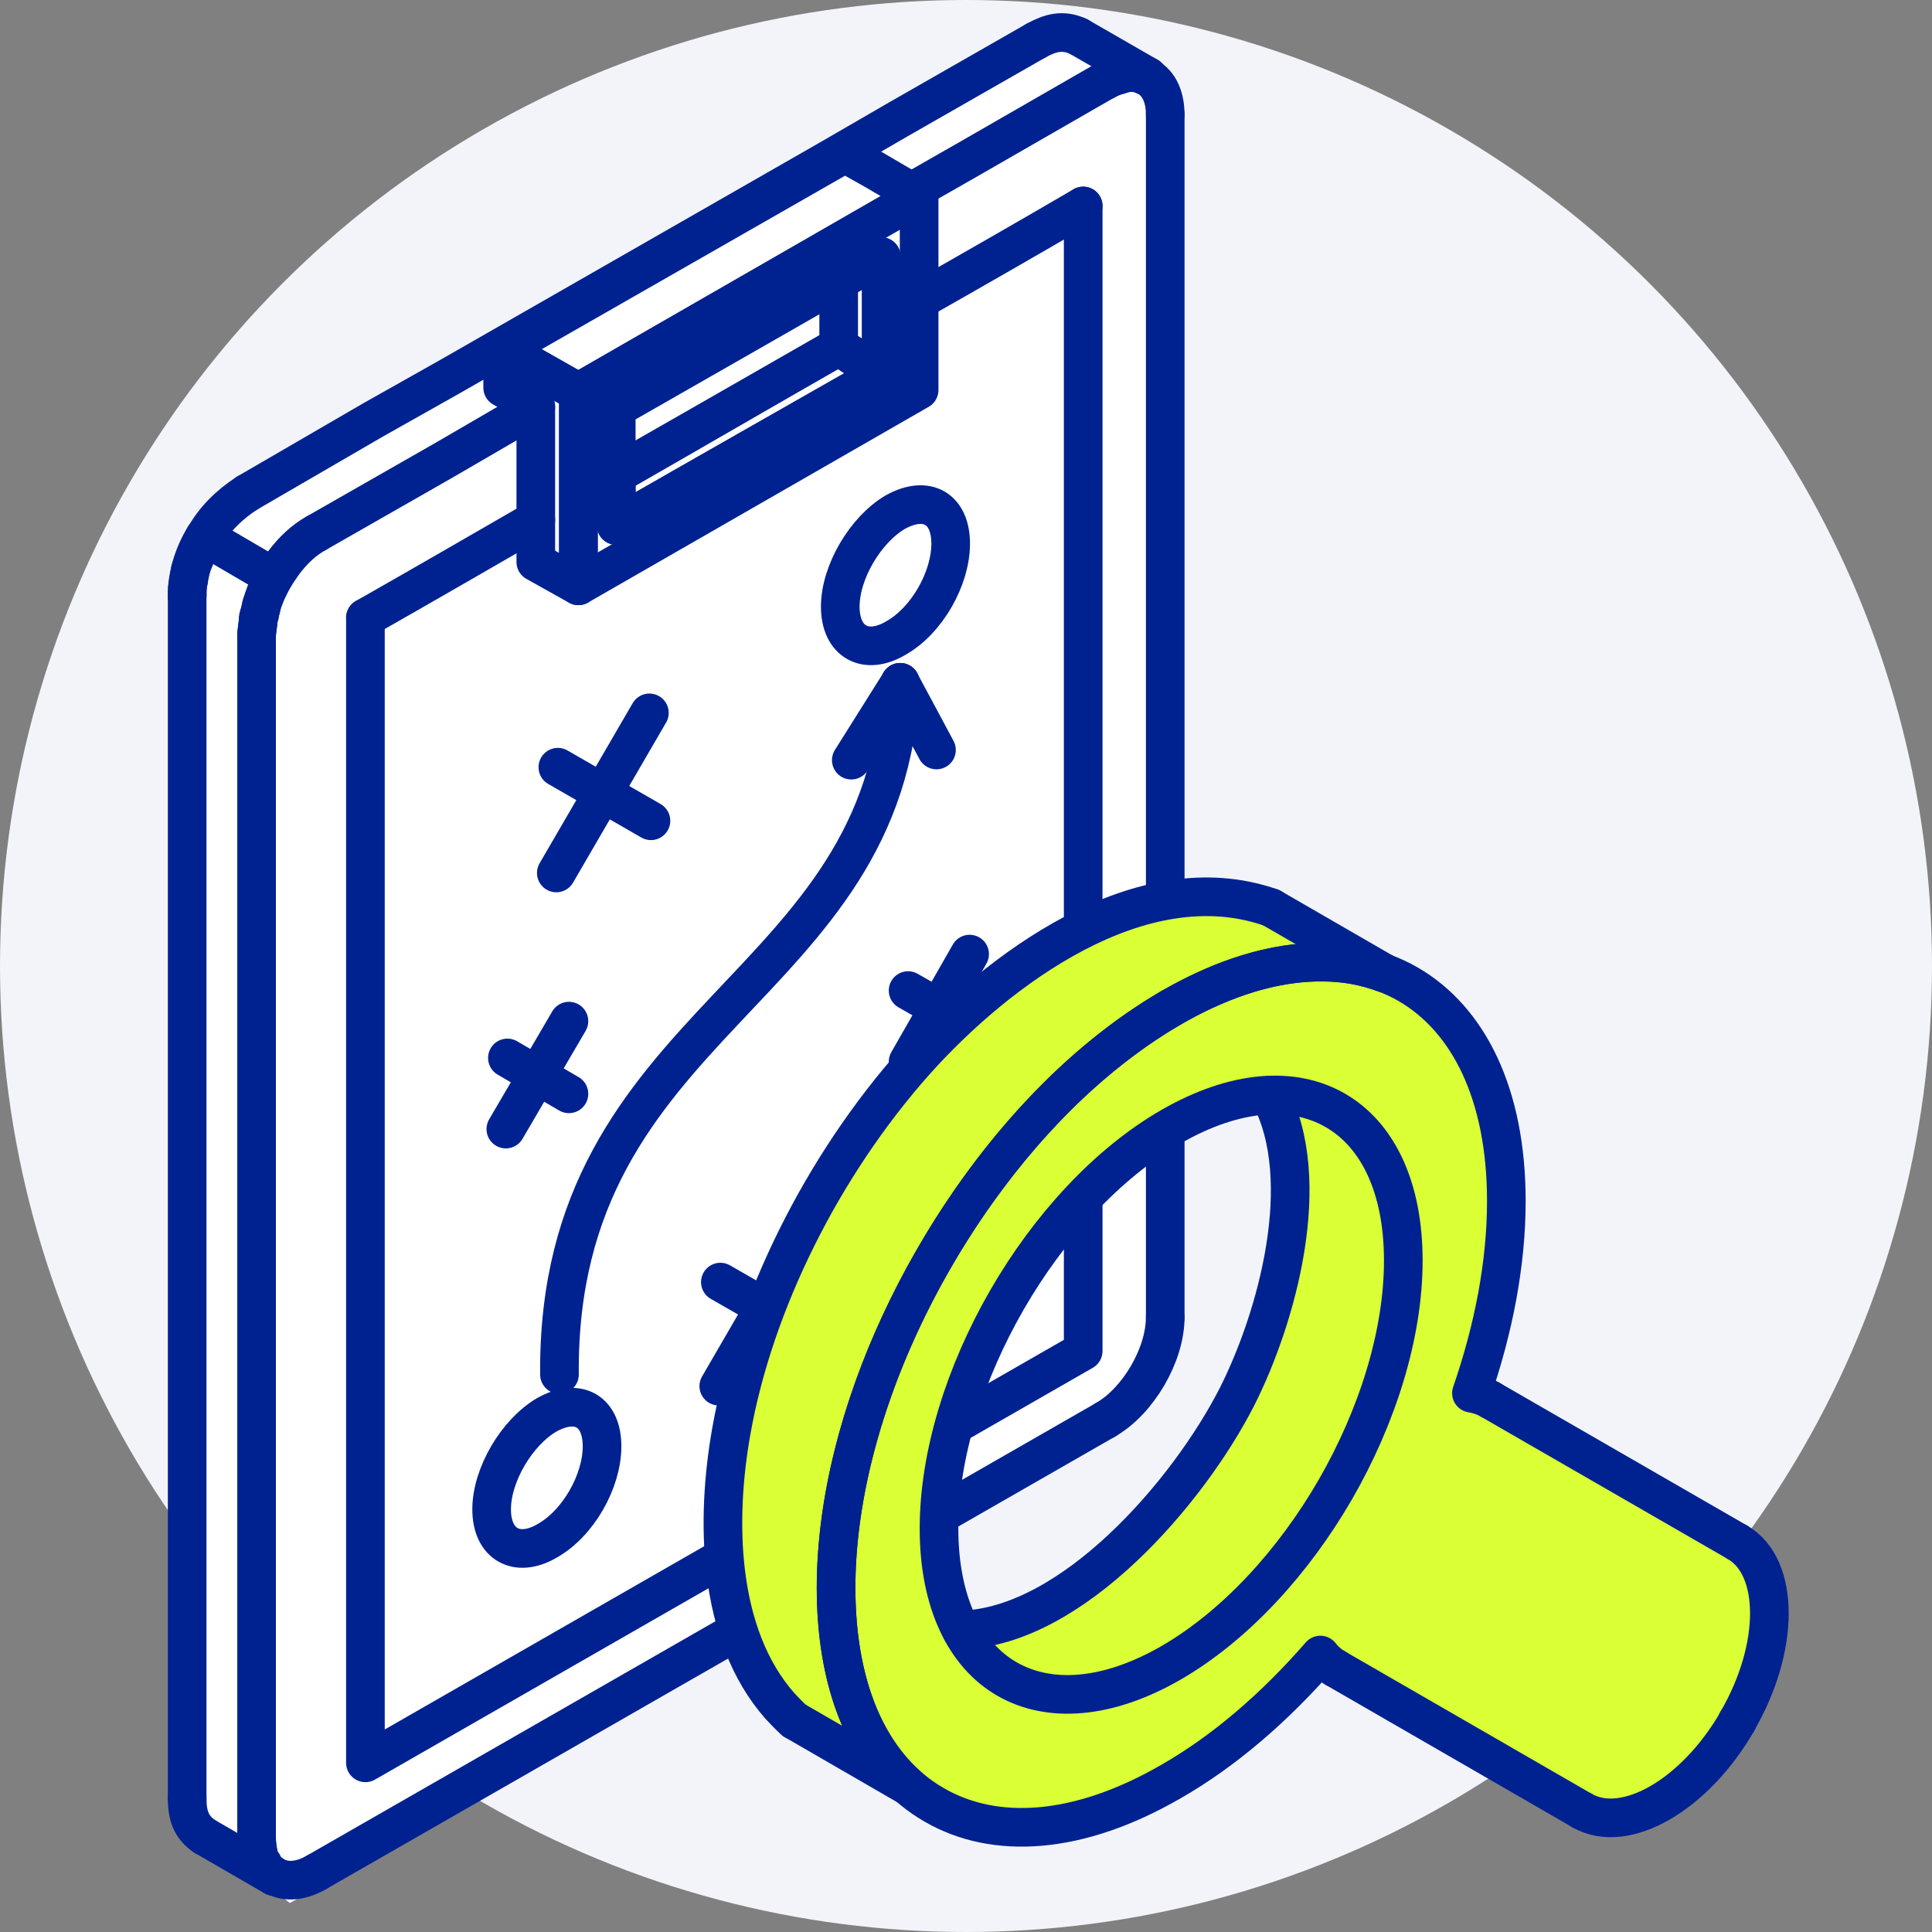 <svg width="100" height="100" viewBox="0 0 100 100" fill="none" xmlns="http://www.w3.org/2000/svg">
<rect x="0" y="0" width="100" height="100" fill="#808080" stroke="none"/>
<circle cx="50" cy="50" r="50" fill="#F2F4F9"/>
<path d="M14 25.5L54.5 2.5L60 5V72.5L34 88L15 98.5L9.5 94C9.667 74.333 10.1 34.2 10.5 31C10.9 27.8 13 26 14 25.5Z" fill="white"/>
<g clip-path="url(#clip0_156_14655)">
<path d="M27.733 21.056L26.916 21.533L22.997 23.812L16.383 27.59" stroke="#002291" stroke-width="2" stroke-linecap="round" stroke-linejoin="round"/>
<path d="M16.383 27.59C15.73 27.947 15.158 28.491 14.668 29.147C14.505 29.381 14.342 29.625 14.178 29.876C14.015 30.128 13.933 30.379 13.77 30.63C13.689 30.857 13.607 31.092 13.525 31.344V31.384C13.525 31.514 13.443 31.667 13.443 31.805C13.362 31.902 13.362 31.976 13.362 32.073V32.114C13.362 32.381 13.281 32.633 13.281 32.9" stroke="#002291" stroke-width="2" stroke-linecap="round" stroke-linejoin="round"/>
<path d="M13.281 95.144C13.281 95.566 13.362 95.93 13.443 96.255C13.525 96.336 13.525 96.417 13.607 96.491C13.689 96.685 13.851 96.879 14.097 97.034C14.097 97.066 14.178 97.091 14.178 97.123" stroke="#002291" stroke-width="2" stroke-linecap="round" stroke-linejoin="round"/>
<path d="M9.688 30.825C9.688 30.558 9.688 30.306 9.77 30.031C9.77 29.86 9.85 29.69 9.85 29.512C9.933 29.357 9.933 29.203 10.014 29.066C10.178 28.628 10.341 28.198 10.586 27.801C11.076 26.893 11.893 26.098 12.791 25.523" stroke="#002291" stroke-width="2" stroke-linecap="round" stroke-linejoin="round"/>
<path d="M12.79 25.522L19.322 21.728L23.323 19.474L43.083 8.156L46.513 6.169L53.616 2.107" stroke="#002291" stroke-width="2" stroke-linecap="round" stroke-linejoin="round"/>
<path d="M59.414 3.956C59.333 3.931 59.333 3.916 59.251 3.916C58.924 3.745 58.516 3.705 58.108 3.818C58.053 3.834 57.999 3.853 57.944 3.875C57.7 3.931 57.454 4.029 57.209 4.166" stroke="#002291" stroke-width="2" stroke-linecap="round" stroke-linejoin="round"/>
<path d="M57.209 4.166L50.105 8.253L47.166 9.931" stroke="#002291" stroke-width="2" stroke-linecap="round" stroke-linejoin="round"/>
<path d="M57.209 4.166C57.454 4.029 57.7 3.931 57.944 3.875C57.999 3.853 58.053 3.834 58.108 3.818C58.516 3.705 58.924 3.745 59.251 3.916C59.904 4.191 60.312 4.897 60.312 5.942" stroke="#002291" stroke-width="2" stroke-linecap="round" stroke-linejoin="round"/>
<path d="M16.383 96.912C15.485 97.43 14.668 97.43 14.097 97.033C13.851 96.879 13.689 96.684 13.607 96.49C13.525 96.417 13.525 96.335 13.443 96.254C13.362 95.93 13.281 95.565 13.281 95.143" stroke="#002291" stroke-width="2" stroke-linecap="round" stroke-linejoin="round"/>
<path d="M56.066 10.661V69.929L18.914 91.244V31.977" stroke="#002291" stroke-width="2" stroke-linecap="round" stroke-linejoin="round"/>
<path fill-rule="evenodd" clip-rule="evenodd" d="M47.574 20.188V10.158L29.938 20.301V30.322L47.574 20.188Z" stroke="#002291" stroke-width="2" stroke-linecap="round" stroke-linejoin="round"/>
<path fill-rule="evenodd" clip-rule="evenodd" d="M31.897 27.2V21.128C36.469 18.51 41.042 15.906 45.615 13.28V19.377C41.042 21.979 36.469 24.574 31.897 27.2Z" stroke="#002291" stroke-width="2" stroke-linecap="round" stroke-linejoin="round"/>
<path fill-rule="evenodd" clip-rule="evenodd" d="M29.938 20.301L47.574 10.158L45.206 8.771L43.736 7.945L26.018 18.079L29.938 20.301Z" stroke="#002291" stroke-width="2" stroke-linecap="round" stroke-linejoin="round"/>
<path fill-rule="evenodd" clip-rule="evenodd" d="M26.018 20.066L27.733 21.056V29.09L29.938 30.322V20.301L26.018 18.08V20.066Z" stroke="#002291" stroke-width="2" stroke-linecap="round" stroke-linejoin="round"/>
<path fill-rule="evenodd" clip-rule="evenodd" d="M43.41 14.521V17.934L45.615 19.377V13.28L43.41 14.521Z" stroke="#002291" stroke-width="2" stroke-linecap="round" stroke-linejoin="round"/>
<path fill-rule="evenodd" clip-rule="evenodd" d="M31.897 24.517L43.41 17.934L45.615 19.377L31.897 27.2V24.517Z" stroke="#002291" stroke-width="2" stroke-linecap="round" stroke-linejoin="round"/>
<path fill-rule="evenodd" clip-rule="evenodd" d="M46.349 26.503C44.798 27.411 43.492 29.61 43.492 31.4C43.492 33.217 44.798 33.946 46.349 33.038C47.982 32.131 49.207 29.932 49.207 28.142C49.207 26.333 47.982 25.604 46.349 26.503Z" stroke="#002291" stroke-width="2" stroke-linejoin="round"/>
<path fill-rule="evenodd" clip-rule="evenodd" d="M28.304 73.228C26.753 74.136 25.447 76.334 25.447 78.125C25.447 79.934 26.753 80.663 28.304 79.763C29.938 78.855 31.162 76.658 31.162 74.866C31.162 73.051 29.938 72.321 28.304 73.228Z" stroke="#002291" stroke-width="2" stroke-linecap="round" stroke-linejoin="round"/>
<path d="M13.281 32.9V95.143" stroke="#002291" stroke-width="2" stroke-linecap="round" stroke-linejoin="round"/>
<path d="M14.178 97.123L10.586 95.046" stroke="#002291" stroke-width="2" stroke-linecap="round" stroke-linejoin="round"/>
<path d="M10.586 95.046C9.85 94.543 9.688 93.911 9.688 93.06" stroke="#002291" stroke-width="2" stroke-linecap="round" stroke-linejoin="round"/>
<path d="M9.688 93.06V30.825" stroke="#002291" stroke-width="2" stroke-linecap="round" stroke-linejoin="round"/>
<path d="M53.616 2.107C54.352 1.702 55.005 1.507 55.821 1.887" stroke="#002291" stroke-width="2" stroke-linecap="round" stroke-linejoin="round"/>
<path d="M55.821 1.888L59.414 3.956" stroke="#002291" stroke-width="2" stroke-linecap="round" stroke-linejoin="round"/>
<path d="M60.312 5.942V68.177" stroke="#002291" stroke-width="2" stroke-linecap="round" stroke-linejoin="round"/>
<path d="M60.312 68.177C60.312 70.123 58.924 72.514 57.209 73.495" stroke="#002291" stroke-width="2" stroke-linecap="round" stroke-linejoin="round"/>
<path d="M57.209 73.496L16.383 96.911" stroke="#002291" stroke-width="2" stroke-linecap="round" stroke-linejoin="round"/>
<path d="M43.41 17.934C39.572 20.131 35.817 22.32 31.979 24.517" stroke="#002291" stroke-width="2" stroke-linecap="round" stroke-linejoin="round"/>
<path d="M47.574 15.543C50.432 13.92 53.29 12.283 56.066 10.661" stroke="#002291" stroke-width="2" stroke-linecap="round" stroke-linejoin="round"/>
<path d="M18.914 31.976C21.854 30.306 24.794 28.603 27.733 26.909" stroke="#002291" stroke-width="2" stroke-linecap="round" stroke-linejoin="round"/>
<path d="M9.688 30.825C9.688 29.762 10.014 28.701 10.586 27.777" stroke="#002291" stroke-width="2" stroke-linecap="round" stroke-linejoin="round"/>
<path d="M10.586 27.777L14.178 29.877" stroke="#002291" stroke-width="2" stroke-linecap="round" stroke-linejoin="round"/>
<path d="M14.178 29.877C13.607 30.898 13.362 31.709 13.281 32.884" stroke="#002291" stroke-width="2" stroke-linecap="round" stroke-linejoin="round"/>
<path d="M28.958 71.145C28.795 52.602 46.023 51.411 46.595 35.317" stroke="#002291" stroke-width="2" stroke-linecap="round" stroke-linejoin="round"/>
<path d="M46.595 35.317L48.472 38.819" stroke="#002291" stroke-width="2" stroke-linecap="round" stroke-linejoin="round"/>
<path d="M46.595 35.317L44.063 39.346" stroke="#002291" stroke-width="2" stroke-linecap="round" stroke-linejoin="round"/>
<path d="M33.612 36.898L28.795 45.184" stroke="#002291" stroke-width="2" stroke-linecap="round" stroke-linejoin="round"/>
<path d="M33.693 42.483L28.875 39.711" stroke="#002291" stroke-width="2" stroke-linecap="round" stroke-linejoin="round"/>
<path d="M41.941 63.588L37.204 71.746" stroke="#002291" stroke-width="2" stroke-linecap="round" stroke-linejoin="round"/>
<path d="M42.022 69.078L37.286 66.361" stroke="#002291" stroke-width="2" stroke-linecap="round" stroke-linejoin="round"/>
<path d="M50.187 49.384L47.003 54.954" stroke="#002291" stroke-width="2" stroke-linecap="round" stroke-linejoin="round"/>
<path d="M50.269 53.137L47.003 51.272" stroke="#002291" stroke-width="2" stroke-linecap="round" stroke-linejoin="round"/>
<path d="M29.448 52.854L26.182 58.441" stroke="#002291" stroke-width="2" stroke-linecap="round" stroke-linejoin="round"/>
<path d="M29.448 56.616L26.263 54.759" stroke="#002291" stroke-width="2" stroke-linecap="round" stroke-linejoin="round"/>
</g>
<path d="M47.5 54.5L56.5 62L60 59L65 56.5C65.5 57.5 67 61.8 67 65C67 69 63.5 74 60 78C55.979 82.595 52.166 85 50 84.5C49.5 83.667 48.5 81.2 48.5 78C48.5 74.8 51.833 66.833 54.5 63.5L46.5 56.5C45.666 58.167 42.5 62 40.5 66.5C38.544 70.901 37.166 79.5 38 85C40 86.5 44.5 92 51.5 95C56.764 97.256 65 89.5 68.5 86L83.5 94C85.166 93 89.9 91.1 91.5 87.5C93.1 83.9 90.5 80 91.5 82L76.5 72L77.5 65.5L76.5 54C75 52.667 68.5 48 61.5 46.5C57.648 45.674 52.5 50.5 47.5 54.5Z" fill="#DAFF34"/>
<path d="M52.091 66L57 61.091L48.273 54L45 57.818L52.091 66Z" fill="#DAFF34"/>
<g clip-path="url(#clip1_156_14655)">
<path d="M71.656 50.367C70.579 49.99 69.662 49.812 68.516 49.802C63.365 49.717 58.15 53.329 54.657 56.817C48.345 63.127 43.275 73.174 43.275 82.198C43.275 85.725 44.089 89.654 46.718 92.199" stroke="#002291" stroke-width="2" stroke-linecap="round" stroke-linejoin="round"/>
<path d="M46.718 92.199L46.966 92.432L41.116 89.049" stroke="#002291" stroke-width="2" stroke-linecap="round" stroke-linejoin="round"/>
<path d="M41.116 89.049C40.987 88.954 40.506 88.448 40.372 88.304C37.107 84.603 37.033 78.636 37.861 74.036C39.027 67.468 42.555 60.354 47.368 54.941C51.6 50.204 59.044 44.612 65.792 46.979" stroke="#002291" stroke-width="2" stroke-linecap="round" stroke-linejoin="round"/>
<path d="M49.75 84.366C55.496 84.212 61.51 77.241 64.035 72.28C66.099 68.188 68.059 61.088 65.712 56.688" stroke="#002291" stroke-width="2" stroke-linecap="round" stroke-linejoin="round"/>
<path d="M60.616 52.158C65.404 49.4 69.746 49.142 72.882 50.943C76.018 52.758 77.968 56.643 77.968 62.169C77.968 65.37 77.318 68.763 76.162 72.112C76.514 72.171 76.847 72.28 77.149 72.459" stroke="#002291" stroke-width="2" stroke-linecap="round" stroke-linejoin="round"/>
<path d="M69.131 86.35C68.823 86.171 68.566 85.948 68.342 85.665C66.015 88.339 63.4 90.616 60.616 92.209C55.823 94.982 51.497 95.24 48.361 93.424C45.21 91.618 43.275 87.729 43.275 82.198C43.275 76.666 45.21 70.543 48.361 65.106C51.497 59.674 55.823 54.931 60.616 52.158" stroke="#002291" stroke-width="2" stroke-linecap="round" stroke-linejoin="round"/>
<path fill-rule="evenodd" clip-rule="evenodd" d="M69.121 57.476C66.948 56.216 63.94 56.405 60.616 58.315C57.301 60.225 54.29 63.519 52.121 67.28C49.948 71.05 48.603 75.296 48.603 79.116C48.603 82.936 49.948 85.655 52.121 86.905C54.29 88.155 57.302 87.977 60.616 86.067C63.94 84.142 66.948 80.852 69.121 77.092C71.289 73.327 72.634 69.08 72.634 65.25C72.634 61.419 71.289 58.727 69.121 57.476Z" stroke="#002291" stroke-width="2" stroke-linecap="round" stroke-linejoin="round"/>
<path d="M65.792 46.979L71.656 50.367" stroke="#002291" stroke-width="2" stroke-linecap="round" stroke-linejoin="round"/>
<path d="M77.149 72.459L89.926 79.826" stroke="#002291" stroke-width="2" stroke-linecap="round" stroke-linejoin="round"/>
<path d="M89.926 79.826C92.134 81.101 92.134 85.278 89.926 89.084" stroke="#002291" stroke-width="2" stroke-linecap="round" stroke-linejoin="round"/>
<path d="M89.926 89.084V89.098" stroke="#002291" stroke-width="2" stroke-linecap="round" stroke-linejoin="round"/>
<path d="M89.926 89.098C87.723 92.918 84.111 94.992 81.893 93.717" stroke="#002291" stroke-width="2" stroke-linecap="round" stroke-linejoin="round"/>
<path d="M81.893 93.717L69.13 86.35" stroke="#002291" stroke-width="2" stroke-linecap="round" stroke-linejoin="round"/>
</g>
<defs>
<clipPath id="clip0_156_14655">
<rect width="54" height="99" fill="white" transform="translate(8)"/>
</clipPath>
<clipPath id="clip1_156_14655">
<rect width="57" height="51" fill="white" transform="translate(36 45)"/>
</clipPath>
</defs>
</svg>
